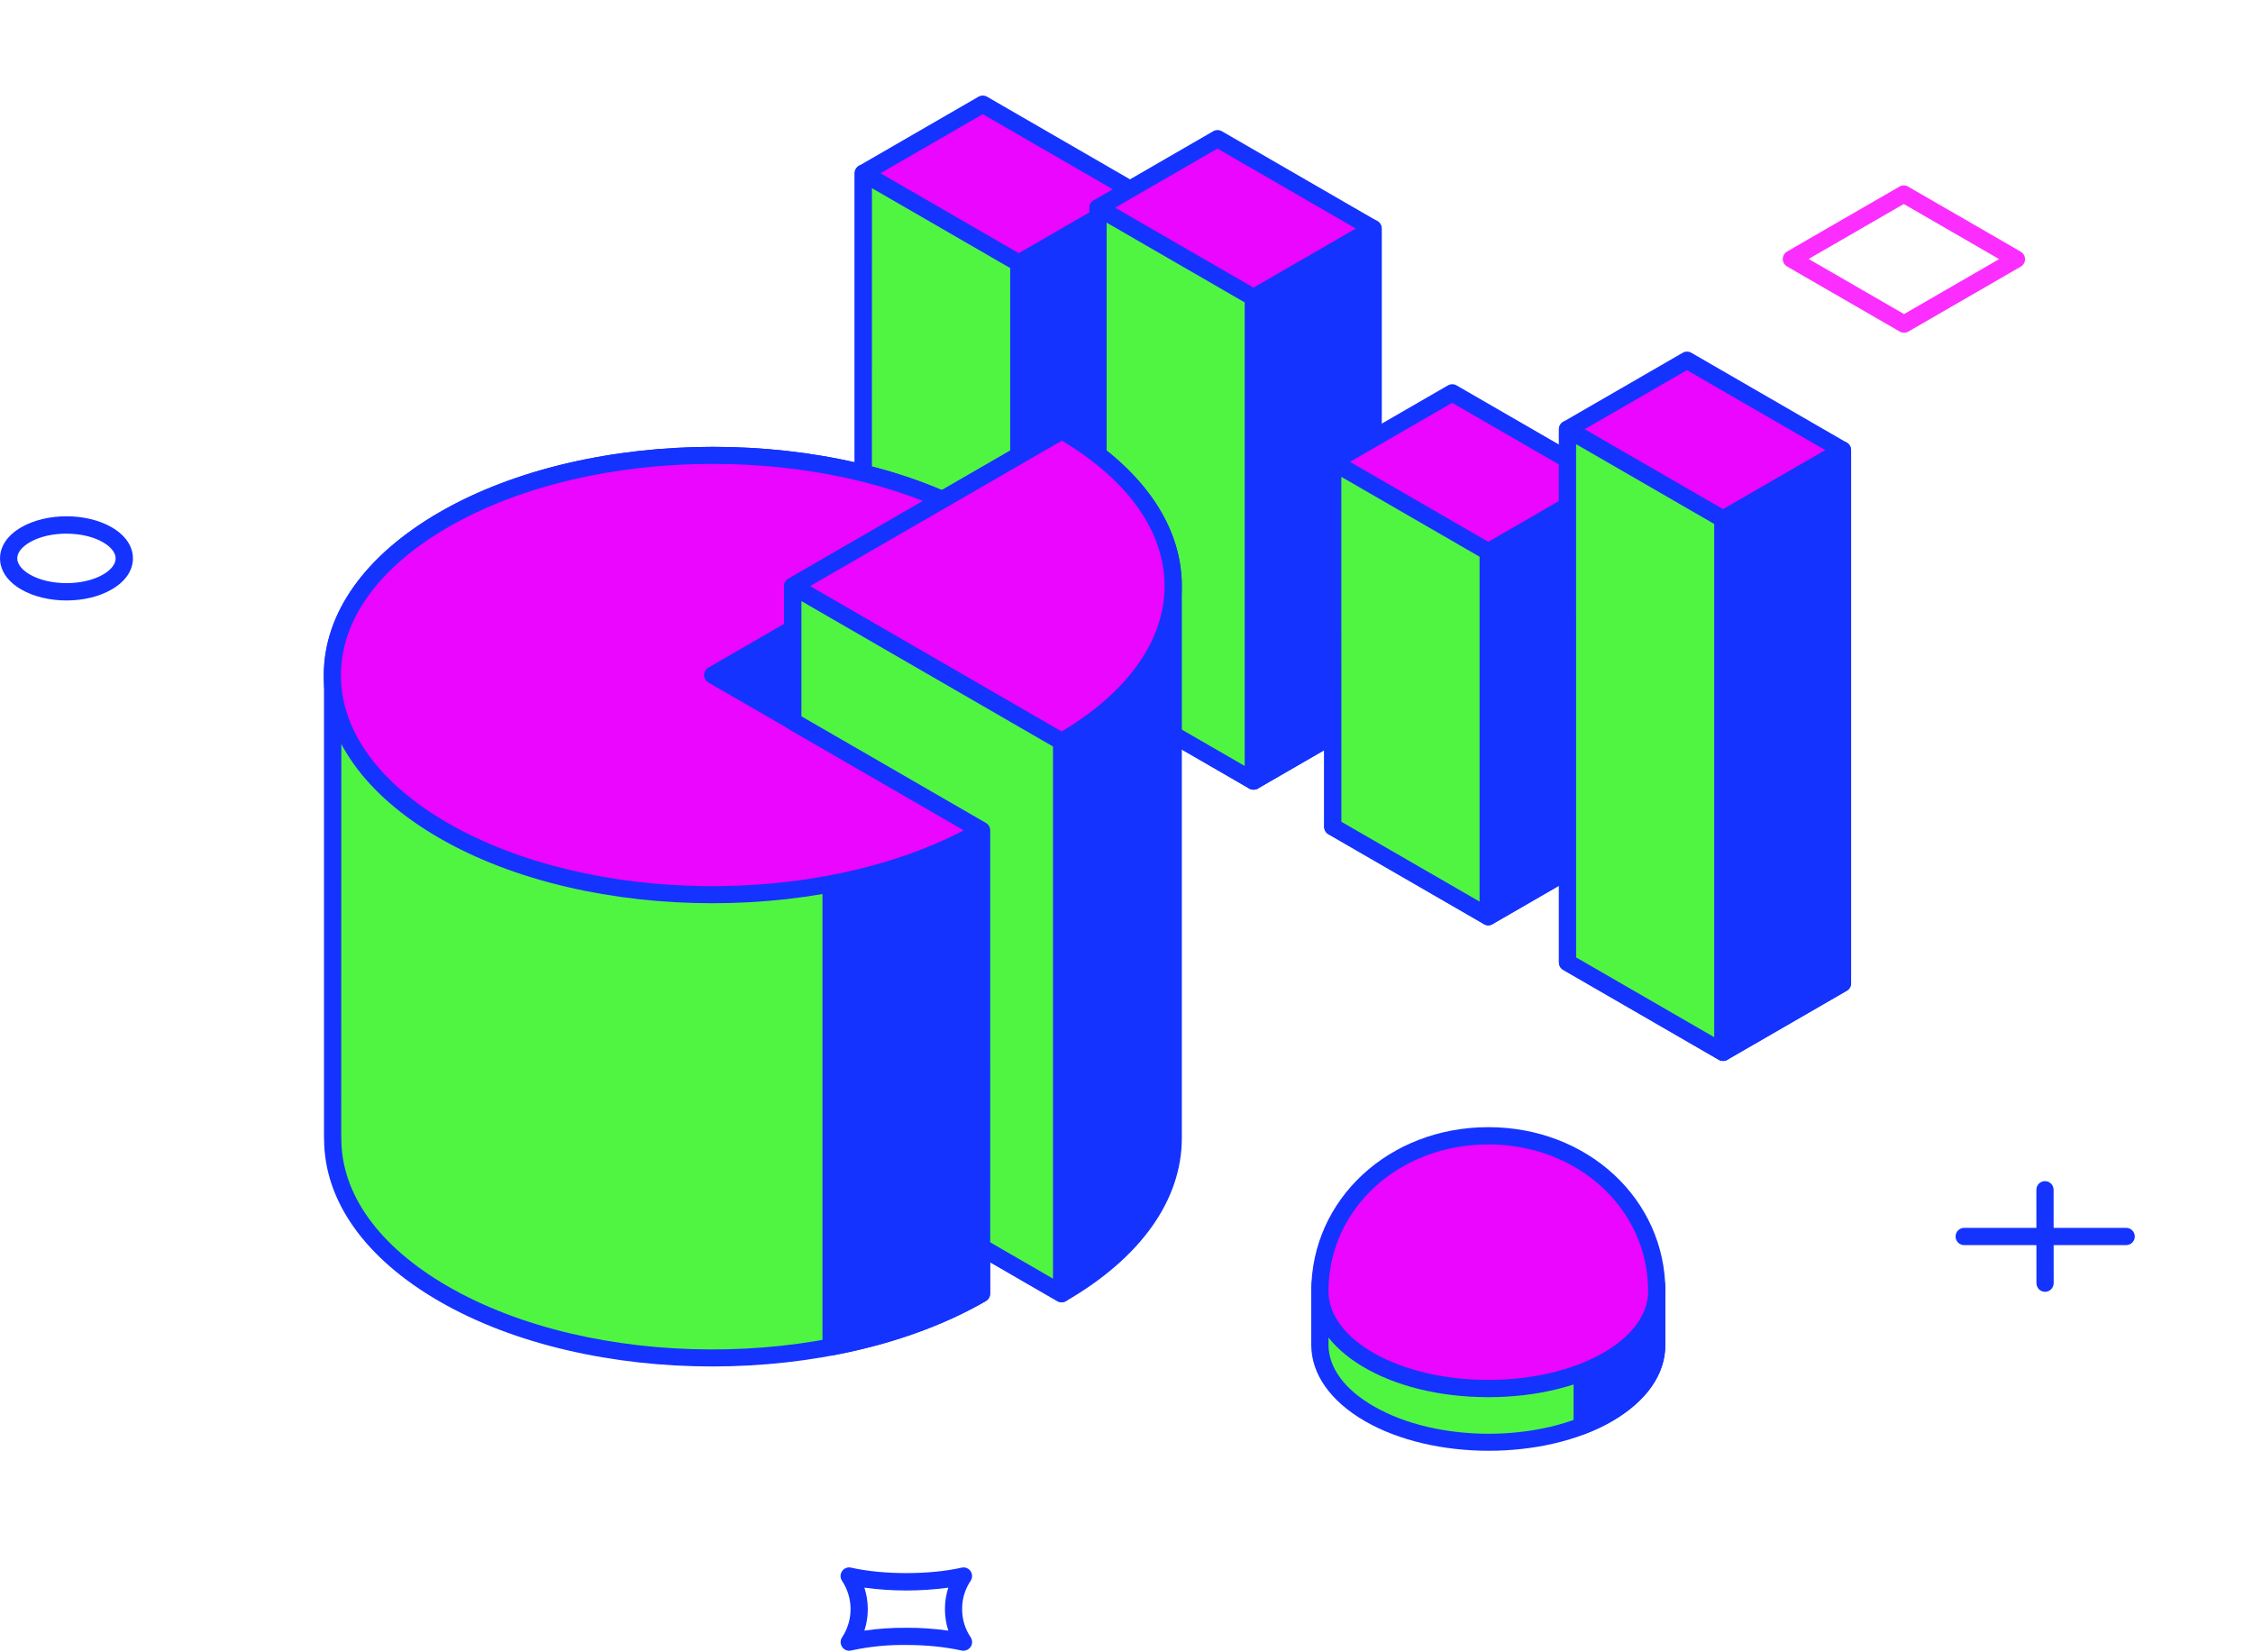 <?xml version="1.0" encoding="UTF-8"?>
<svg xmlns="http://www.w3.org/2000/svg" width="480" height="352" viewBox="0 0 480 352" fill="none">
  <g clip-path="url(#clip0_6_2679)">
    <path d="M14.163 127.921C10.7 127.921 7.238 127.141 4.535 125.584C1.606 123.891 0.007 121.53 0.007 118.945C0.007 116.36 1.613 114.013 4.535 112.329C9.94 109.203 18.396 109.212 23.791 112.329C26.713 114.015 28.319 116.367 28.319 118.954C28.319 121.542 26.715 123.891 23.791 125.574C21.093 127.146 17.631 127.921 14.163 127.921ZM14.139 113.684C11.303 113.684 8.47 114.294 6.361 115.513C4.654 116.498 3.672 117.75 3.672 118.947C3.672 120.144 4.659 121.41 6.37 122.4C10.6 124.84 17.736 124.835 21.954 122.4C23.663 121.415 24.637 120.163 24.637 118.966C24.637 117.769 23.658 116.51 21.944 115.523C19.83 114.301 16.985 113.689 14.139 113.689V113.684Z" fill="#1433FF"></path>
    <path d="M205.277 351.679C205.141 351.68 205.005 351.664 204.872 351.632C201.447 350.857 197.377 350.439 193.099 350.439C189.147 350.379 185.2 350.775 181.338 351.617C180.979 351.704 180.602 351.677 180.258 351.542C179.914 351.407 179.62 351.169 179.415 350.861C179.207 350.557 179.095 350.197 179.095 349.828C179.095 349.459 179.207 349.098 179.415 348.794C180.591 347.013 181.217 344.924 181.214 342.789C181.212 340.654 180.581 338.567 179.401 336.789C179.192 336.485 179.081 336.124 179.081 335.755C179.081 335.386 179.192 335.026 179.401 334.721C179.605 334.413 179.899 334.174 180.243 334.039C180.587 333.904 180.965 333.878 181.324 333.965C188.192 335.52 198.104 335.511 204.862 333.965C205.222 333.88 205.599 333.907 205.942 334.042C206.286 334.177 206.58 334.414 206.786 334.721C206.992 335.027 207.102 335.387 207.102 335.755C207.102 336.124 206.992 336.484 206.786 336.789C205.591 338.559 204.962 340.651 204.982 342.787C204.97 344.926 205.602 347.019 206.795 348.794C206.98 349.07 207.087 349.391 207.104 349.723C207.121 350.055 207.047 350.385 206.891 350.679C206.736 350.973 206.503 351.218 206.219 351.39C205.935 351.562 205.609 351.654 205.277 351.656V351.679ZM193.104 346.769C196.092 346.761 199.077 346.966 202.036 347.382C201.558 345.905 201.317 344.363 201.321 342.81C201.312 341.255 201.553 339.708 202.036 338.229C196.105 339.033 190.093 339.033 184.162 338.229C185.125 341.204 185.125 344.407 184.162 347.382C187.122 346.951 190.111 346.75 193.102 346.779L193.104 346.769Z" fill="#1433FF"></path>
    <path d="M435.697 275.202C435.21 275.202 434.743 275.008 434.399 274.663C434.055 274.318 433.862 273.851 433.862 273.363L433.847 253.46C433.847 252.973 434.041 252.506 434.385 252.162C434.729 251.817 435.196 251.624 435.682 251.624C436.169 251.624 436.636 251.817 436.981 252.162C437.325 252.506 437.519 252.973 437.52 253.46L437.534 273.363C437.534 273.851 437.341 274.319 436.996 274.664C436.651 275.008 436.184 275.202 435.697 275.202Z" fill="#1433FF"></path>
    <path d="M452.913 265.255H418.469C417.982 265.255 417.514 265.062 417.17 264.717C416.825 264.372 416.631 263.904 416.631 263.417C416.631 262.929 416.825 262.461 417.17 262.117C417.514 261.772 417.982 261.578 418.469 261.578H452.913C453.16 261.569 453.406 261.61 453.636 261.698C453.867 261.787 454.077 261.921 454.255 262.092C454.432 262.264 454.574 262.469 454.67 262.697C454.767 262.924 454.816 263.168 454.816 263.415C454.816 263.662 454.767 263.907 454.67 264.134C454.574 264.362 454.432 264.567 454.255 264.739C454.077 264.91 453.867 265.044 453.636 265.133C453.406 265.221 453.16 265.262 452.913 265.253V265.255Z" fill="#1433FF"></path>
    <path d="M405.654 70.871C405.332 70.874 405.016 70.792 404.736 70.633L380.733 56.768C380.454 56.606 380.222 56.374 380.061 56.095C379.9 55.815 379.815 55.498 379.815 55.176C379.815 54.853 379.9 54.536 380.061 54.257C380.222 53.977 380.454 53.745 380.733 53.584L404.679 39.752C404.958 39.591 405.274 39.505 405.596 39.505C405.919 39.505 406.235 39.591 406.514 39.752L430.517 53.62C430.796 53.781 431.028 54.013 431.189 54.293C431.35 54.572 431.435 54.889 431.435 55.212C431.435 55.534 431.35 55.851 431.189 56.13C431.028 56.41 430.796 56.642 430.517 56.803L406.571 70.635C406.291 70.793 405.975 70.874 405.654 70.871ZM385.325 55.167L405.654 66.912L425.925 55.201L405.596 43.458L385.325 55.167Z" fill="#FB2DFF"></path>
    <path d="M352.963 275.212C353.001 269.879 349.493 264.518 342.434 260.44C328.399 252.332 305.673 252.332 291.672 260.412C284.682 264.442 281.186 269.736 281.186 275.028V286.537C281.21 291.829 284.72 297.133 291.729 301.172C305.764 309.281 328.478 309.3 342.491 301.21C349.531 297.142 353.02 291.8 352.963 286.458V275.212Z" fill="#50F542"></path>
    <path d="M317.179 309.066C307.646 309.066 298.092 306.965 290.821 302.768C283.462 298.52 279.382 292.752 279.361 286.551V275.035C279.361 268.818 283.412 263.061 290.759 258.819C305.244 250.448 328.84 250.472 343.351 258.847C350.775 263.14 354.84 268.952 354.79 275.219V286.461C354.857 292.714 350.81 298.523 343.401 302.808C336.183 306.979 326.683 309.066 317.179 309.066ZM317.01 256.169C308.161 256.169 299.322 258.113 292.597 262.005C286.436 265.556 283.04 270.185 283.035 275.028V286.535C283.059 291.38 286.474 296.019 292.659 299.579C306.157 307.385 328.104 307.404 341.573 299.617C347.786 296.04 351.178 291.366 351.125 286.477V275.197C351.158 270.304 347.748 265.634 341.516 262.033C334.757 258.13 325.878 256.169 317.01 256.169Z" fill="#1433FF"></path>
    <path d="M342.434 260.44C340.718 259.466 338.93 258.624 337.086 257.922V303.757C338.95 303.047 340.756 302.196 342.491 301.211C349.531 297.142 353.02 291.8 352.962 286.458V275.212C353.001 269.879 349.493 264.518 342.434 260.44Z" fill="#1433FF"></path>
    <path d="M337.086 305.587C336.599 305.586 336.132 305.392 335.787 305.047C335.443 304.703 335.249 304.235 335.248 303.748V257.913C335.249 257.614 335.322 257.32 335.461 257.056C335.601 256.791 335.802 256.565 336.049 256.396C336.295 256.228 336.579 256.121 336.875 256.087C337.172 256.052 337.472 256.09 337.751 256.198C339.68 256.934 341.55 257.816 343.346 258.835C350.775 263.128 354.836 268.944 354.786 275.216V286.449C354.852 292.702 350.806 298.511 343.396 302.796C341.579 303.824 339.688 304.716 337.739 305.462C337.53 305.542 337.309 305.584 337.086 305.587ZM338.923 260.684V300.986C339.86 300.55 340.751 300.092 341.578 299.617C347.774 296.04 351.178 291.366 351.125 286.477V275.212C351.158 270.304 347.748 265.634 341.516 262.033C340.711 261.568 339.855 261.125 338.923 260.693V260.684Z" fill="#1433FF"></path>
    <path d="M317.081 241.963C297.265 241.963 281.198 256.51 281.198 275.085C281.198 286.532 297.265 295.811 317.081 295.811C336.897 295.811 352.972 286.537 352.972 275.085C352.962 256.515 336.905 241.963 317.081 241.963Z" fill="#EB06FF"></path>
    <path d="M317.081 297.65C295.931 297.65 279.361 287.737 279.361 275.085C279.361 255.48 295.931 240.127 317.081 240.127C338.232 240.127 354.807 255.48 354.807 275.085C354.807 287.737 338.239 297.65 317.081 297.65ZM317.081 243.802C297.992 243.802 283.035 257.543 283.035 275.085C283.035 285.502 298.309 293.975 317.081 293.975C335.854 293.975 351.135 285.502 351.135 275.085C351.135 257.543 336.178 243.802 317.081 243.802Z" fill="#1433FF"></path>
    <path d="M242.512 41.344L209.379 22.197L183.926 36.901L183.922 118.329L217.064 137.484L242.517 122.782L242.512 41.344Z" fill="#EB06FF"></path>
    <path d="M217.064 139.323C216.743 139.325 216.426 139.243 216.147 139.084L183.002 119.927C182.723 119.766 182.491 119.534 182.33 119.255C182.169 118.976 182.084 118.659 182.084 118.337V36.908C182.084 36.586 182.169 36.269 182.33 35.99C182.491 35.711 182.723 35.479 183.002 35.318L208.459 20.606C208.738 20.445 209.055 20.36 209.377 20.36C209.7 20.36 210.017 20.445 210.296 20.606L243.422 39.751C243.701 39.913 243.933 40.145 244.094 40.425C244.255 40.704 244.34 41.021 244.34 41.344V122.782C244.34 123.104 244.255 123.421 244.094 123.7C243.933 123.98 243.701 124.211 243.422 124.372L217.97 139.077C217.695 139.236 217.382 139.321 217.064 139.323ZM185.759 117.268L217.064 135.361L240.679 121.721V42.403L209.383 24.322L185.768 37.963L185.759 117.268Z" fill="#1433FF"></path>
    <path d="M183.926 36.901L217.064 56.049V137.484L183.922 118.329L183.926 36.901Z" fill="#50F542"></path>
    <path d="M217.064 139.323C216.743 139.325 216.426 139.243 216.147 139.084L183.002 119.927C182.723 119.766 182.491 119.534 182.33 119.255C182.169 118.976 182.084 118.659 182.084 118.337V36.908C182.084 36.586 182.17 36.269 182.331 35.99C182.492 35.711 182.724 35.479 183.003 35.318C183.282 35.157 183.599 35.072 183.921 35.072C184.243 35.072 184.56 35.157 184.839 35.318L217.965 54.463C218.245 54.624 218.477 54.856 218.638 55.136C218.8 55.416 218.885 55.733 218.885 56.056V137.484C218.885 137.725 218.838 137.964 218.745 138.188C218.653 138.411 218.518 138.613 218.347 138.784C218.176 138.955 217.974 139.09 217.751 139.183C217.528 139.275 217.289 139.323 217.048 139.323H217.064ZM185.759 117.268L215.227 134.303V57.108L185.764 40.085L185.759 117.268Z" fill="#1433FF"></path>
    <path d="M217.064 56.049V137.484L242.517 122.782L242.512 41.344L217.064 56.049Z" fill="#1433FF"></path>
    <path d="M217.064 139.323C216.823 139.323 216.584 139.275 216.361 139.183C216.138 139.09 215.936 138.955 215.765 138.784C215.594 138.613 215.459 138.411 215.367 138.188C215.274 137.964 215.227 137.725 215.227 137.484V56.049C215.227 55.726 215.312 55.408 215.474 55.129C215.635 54.849 215.867 54.617 216.147 54.456L241.592 39.751C241.871 39.59 242.188 39.505 242.51 39.505C242.833 39.506 243.15 39.591 243.429 39.752C243.708 39.914 243.94 40.146 244.101 40.425C244.262 40.705 244.347 41.022 244.347 41.344V122.782C244.347 123.104 244.263 123.421 244.101 123.7C243.94 123.98 243.709 124.211 243.429 124.372L217.977 139.077C217.7 139.237 217.385 139.322 217.064 139.323ZM218.902 57.108V134.303L240.679 121.721V44.528L218.902 57.108Z" fill="#1433FF"></path>
    <path d="M292.52 48.687L259.378 29.53L233.925 44.244L233.93 147.23L267.068 166.375L292.52 151.673V48.687Z" fill="#EB06FF"></path>
    <path d="M267.068 168.224C266.747 168.226 266.43 168.144 266.151 167.985L233.024 148.838C232.745 148.677 232.513 148.445 232.351 148.166C232.189 147.887 232.104 147.57 232.105 147.247V44.261C232.104 43.938 232.189 43.621 232.351 43.342C232.513 43.062 232.745 42.831 233.024 42.67L258.474 27.956C258.753 27.793 259.07 27.707 259.393 27.707C259.716 27.707 260.033 27.793 260.312 27.956L293.455 47.111C293.734 47.272 293.966 47.504 294.128 47.784C294.289 48.063 294.374 48.381 294.375 48.704V151.688C294.374 152.011 294.289 152.328 294.128 152.607C293.966 152.887 293.734 153.119 293.455 153.281L268.005 167.985C267.719 168.147 267.396 168.229 267.068 168.224ZM235.767 146.179L267.068 164.263L290.683 150.622V49.746L259.378 31.652L235.763 45.305L235.767 146.179Z" fill="#1433FF"></path>
    <path d="M233.925 44.244L267.068 63.391V166.375L233.93 147.23L233.925 44.244Z" fill="#50F542"></path>
    <path d="M267.068 168.224C266.747 168.226 266.43 168.144 266.151 167.985L233.024 148.838C232.745 148.677 232.513 148.445 232.351 148.166C232.189 147.887 232.104 147.57 232.105 147.247V44.261C232.105 43.938 232.19 43.622 232.351 43.343C232.513 43.063 232.745 42.832 233.024 42.671C233.303 42.509 233.619 42.425 233.942 42.425C234.264 42.424 234.58 42.509 234.86 42.67L268.005 61.815C268.284 61.977 268.515 62.209 268.676 62.489C268.837 62.769 268.922 63.086 268.922 63.408V166.392C268.923 166.634 268.875 166.873 268.783 167.096C268.691 167.319 268.555 167.522 268.385 167.693C268.214 167.864 268.011 167.999 267.788 168.091C267.565 168.184 267.326 168.231 267.085 168.231L267.068 168.224ZM235.767 146.179L265.231 163.204V64.45L235.763 47.428L235.767 146.179Z" fill="#1433FF"></path>
    <path d="M267.068 63.391V166.375L292.52 151.673V48.687L267.068 63.391Z" fill="#1433FF"></path>
    <path d="M267.068 168.224C266.581 168.224 266.113 168.03 265.769 167.685C265.424 167.34 265.231 166.873 265.231 166.385V63.391C265.231 63.068 265.316 62.751 265.478 62.472C265.639 62.192 265.871 61.96 266.151 61.798L291.603 47.094C291.882 46.933 292.199 46.848 292.521 46.848C292.844 46.848 293.161 46.934 293.44 47.095C293.719 47.256 293.951 47.488 294.112 47.768C294.273 48.047 294.358 48.364 294.358 48.687V151.671C294.358 151.994 294.272 152.311 294.111 152.591C293.95 152.87 293.717 153.102 293.438 153.264L267.988 167.968C267.709 168.133 267.392 168.221 267.068 168.224ZM268.906 64.46V163.204L290.683 150.622V51.868L268.906 64.46Z" fill="#1433FF"></path>
    <path d="M342.534 102.85L309.391 83.695L283.939 98.4L283.943 176.132L317.079 195.267L342.534 180.565V102.85Z" fill="#EB06FF"></path>
    <path d="M317.077 197.106C316.755 197.108 316.439 197.026 316.159 196.867L283.033 177.729C282.753 177.569 282.521 177.337 282.36 177.058C282.198 176.778 282.113 176.461 282.113 176.139V98.395C282.113 98.073 282.198 97.756 282.359 97.477C282.52 97.198 282.752 96.966 283.031 96.805L308.483 82.1C308.762 81.938 309.078 81.853 309.4 81.853C309.723 81.853 310.039 81.938 310.318 82.1L343.463 101.257C343.742 101.418 343.974 101.65 344.135 101.929C344.296 102.208 344.381 102.525 344.381 102.847V180.56C344.38 180.883 344.296 181.2 344.135 181.479C343.974 181.759 343.742 181.991 343.463 182.153L318.006 196.858C317.724 197.021 317.403 197.107 317.077 197.106ZM285.781 175.068L317.077 193.145L340.696 179.504V103.906L309.391 85.813L285.776 99.454L285.781 175.068Z" fill="#1433FF"></path>
    <path d="M283.939 98.4L317.084 117.554L317.079 195.267L283.943 176.132L283.939 98.4Z" fill="#50F542"></path>
    <path d="M317.077 197.106C316.755 197.108 316.439 197.026 316.159 196.867L283.033 177.729C282.753 177.569 282.521 177.337 282.36 177.058C282.198 176.778 282.113 176.461 282.113 176.139V98.395C282.113 98.073 282.199 97.756 282.36 97.477C282.521 97.198 282.753 96.966 283.032 96.805C283.311 96.644 283.628 96.559 283.95 96.559C284.272 96.559 284.589 96.644 284.868 96.805L318.011 115.959C318.29 116.121 318.522 116.353 318.683 116.632C318.844 116.912 318.929 117.229 318.928 117.552V195.265C318.929 195.506 318.881 195.745 318.789 195.969C318.697 196.192 318.562 196.395 318.391 196.565C318.22 196.736 318.018 196.872 317.794 196.964C317.571 197.056 317.332 197.104 317.091 197.103L317.077 197.106ZM285.781 175.068L315.242 192.083V118.613L285.771 101.584L285.781 175.068Z" fill="#1433FF"></path>
    <path d="M317.084 117.554L317.079 195.267L342.534 180.565V102.85L317.084 117.554Z" fill="#1433FF"></path>
    <path d="M317.077 197.106C316.835 197.106 316.597 197.058 316.374 196.966C316.151 196.873 315.949 196.738 315.778 196.567C315.608 196.396 315.473 196.193 315.381 195.97C315.289 195.747 315.241 195.508 315.242 195.267V117.554C315.241 117.232 315.326 116.914 315.487 116.635C315.648 116.355 315.88 116.123 316.159 115.961L341.611 101.259C341.891 101.098 342.207 101.013 342.529 101.014C342.852 101.014 343.168 101.098 343.447 101.26C343.726 101.421 343.958 101.653 344.12 101.932C344.281 102.211 344.366 102.527 344.366 102.85V180.562C344.366 180.885 344.281 181.202 344.12 181.482C343.959 181.761 343.728 181.994 343.449 182.155L317.992 196.86C317.714 197.021 317.398 197.105 317.077 197.106ZM318.919 118.613V192.083L340.701 179.504V106.034L318.919 118.613Z" fill="#1433FF"></path>
    <path d="M359.399 76.734L333.95 91.439L333.954 205.023L367.092 224.168L392.545 209.463L392.54 95.882L359.399 76.734Z" fill="#EB06FF"></path>
    <path d="M367.092 226.007C366.77 226.01 366.452 225.928 366.172 225.768L333.046 206.623C332.767 206.462 332.535 206.23 332.374 205.951C332.213 205.672 332.128 205.355 332.129 205.033V91.448C332.128 91.126 332.213 90.809 332.374 90.529C332.535 90.25 332.767 90.018 333.046 89.858L358.499 75.153C358.777 74.99 359.094 74.904 359.417 74.904C359.74 74.904 360.057 74.99 360.336 75.153L393.457 94.296C393.737 94.457 393.968 94.69 394.129 94.969C394.291 95.249 394.375 95.566 394.375 95.889V209.471C394.375 209.793 394.291 210.111 394.129 210.39C393.968 210.67 393.737 210.902 393.457 211.064L368.005 225.766C367.728 225.926 367.413 226.009 367.092 226.007ZM335.789 203.962L367.092 222.046L390.707 208.405V96.94L359.397 78.857L335.782 92.5L335.789 203.962Z" fill="#1433FF"></path>
    <path d="M333.95 91.439L367.092 110.586V224.168L333.954 205.023L333.95 91.439Z" fill="#50F542"></path>
    <path d="M367.092 226.007C366.77 226.01 366.452 225.928 366.172 225.768L333.046 206.623C332.767 206.462 332.535 206.23 332.374 205.951C332.213 205.672 332.128 205.355 332.129 205.033V91.448C332.129 91.126 332.214 90.809 332.376 90.53C332.537 90.251 332.769 90.019 333.048 89.858C333.327 89.697 333.644 89.612 333.966 89.612C334.288 89.612 334.605 89.697 334.884 89.858L368.027 109.003C368.306 109.164 368.538 109.396 368.699 109.676C368.86 109.956 368.944 110.273 368.944 110.596V224.178C368.945 224.5 368.86 224.817 368.699 225.096C368.538 225.376 368.306 225.607 368.027 225.768C367.742 225.931 367.42 226.013 367.092 226.007ZM335.789 203.962L365.255 220.984V111.645L335.785 94.622L335.789 203.962Z" fill="#1433FF"></path>
    <path d="M392.54 95.882L367.092 110.586V224.168L392.545 209.463L392.54 95.882Z" fill="#1433FF"></path>
    <path d="M367.092 226.007C366.605 226.006 366.138 225.812 365.794 225.467C365.449 225.123 365.256 224.655 365.255 224.168V110.586C365.255 110.263 365.339 109.946 365.5 109.667C365.661 109.387 365.893 109.155 366.172 108.993L391.62 94.296C391.899 94.135 392.216 94.05 392.539 94.05C392.861 94.05 393.178 94.135 393.457 94.297C393.736 94.458 393.968 94.69 394.129 94.97C394.29 95.249 394.375 95.566 394.375 95.889V209.471C394.375 209.793 394.291 210.111 394.129 210.39C393.968 210.67 393.737 210.902 393.457 211.064L368.005 225.766C367.728 225.926 367.413 226.009 367.092 226.007ZM368.927 111.645V220.984L390.707 208.405V99.063L368.927 111.645Z" fill="#1433FF"></path>
    <path d="M209.124 275.584V176.907L171.753 155.301L209.19 133.675V110.681C177.558 92.405 126.244 92.416 94.574 110.72C78.752 119.86 70.888 131.837 70.892 143.813V242.433H70.916C70.83 254.438 78.659 266.462 94.522 275.622C126.134 293.901 177.449 293.877 209.124 275.584Z" fill="#50F542"></path>
    <path d="M151.739 291.106C130.669 291.106 109.602 286.477 93.575 277.217C77.78 268.093 69.084 255.85 69.05 242.712C69.035 242.617 69.027 242.52 69.026 242.423V143.804C69.026 143.739 69.026 143.675 69.026 143.608C69.112 130.492 77.844 118.248 93.628 109.127C125.746 90.566 177.992 90.547 210.082 109.088C210.361 109.25 210.592 109.483 210.753 109.762C210.914 110.042 210.999 110.359 210.999 110.681V133.675C210.999 133.998 210.914 134.315 210.753 134.594C210.592 134.873 210.361 135.105 210.082 135.266L175.397 155.298L210.015 175.314C210.294 175.475 210.526 175.707 210.687 175.986C210.848 176.265 210.933 176.582 210.932 176.904V275.581C210.932 275.904 210.847 276.221 210.686 276.501C210.525 276.781 210.294 277.014 210.015 277.177C193.962 286.463 172.847 291.106 151.739 291.106ZM72.701 242.152C72.717 242.251 72.725 242.351 72.725 242.452C72.639 254.319 80.699 265.537 95.41 274.034C126.182 291.81 176.095 291.96 207.286 274.511V177.958L170.824 156.884C170.544 156.723 170.313 156.491 170.152 156.211C169.991 155.932 169.906 155.615 169.906 155.292C169.906 154.97 169.991 154.653 170.152 154.373C170.313 154.094 170.544 153.862 170.824 153.7L207.351 132.614V111.75C176.205 94.32 126.287 94.513 95.489 112.31C80.804 120.795 72.72 131.982 72.725 143.813C72.725 143.875 72.725 143.94 72.725 144.002L72.701 242.152Z" fill="#1433FF"></path>
    <path d="M177.068 158.382V286.938C188.776 284.717 199.81 280.976 209.124 275.584V176.907L177.068 158.382Z" fill="#1433FF"></path>
    <path d="M177.068 288.776C176.826 288.777 176.587 288.729 176.364 288.637C176.141 288.545 175.938 288.409 175.768 288.238C175.597 288.068 175.462 287.865 175.369 287.642C175.277 287.418 175.23 287.179 175.23 286.938V158.382C175.23 158.059 175.316 157.743 175.477 157.464C175.638 157.184 175.87 156.953 176.149 156.792C176.428 156.63 176.745 156.545 177.067 156.545C177.389 156.545 177.706 156.63 177.985 156.791L210.039 175.316C210.318 175.477 210.549 175.709 210.71 175.988C210.872 176.267 210.956 176.584 210.956 176.907V275.584C210.956 275.907 210.871 276.224 210.71 276.504C210.549 276.784 210.317 277.016 210.039 277.179C200.84 282.49 189.863 286.382 177.406 288.743C177.295 288.766 177.181 288.777 177.068 288.776ZM178.903 161.565V284.698C189.646 282.471 199.179 279.049 207.286 274.518V177.965L178.903 161.565Z" fill="#1433FF"></path>
    <path d="M171.748 155.301L209.186 133.675L209.181 110.681L151.844 143.813L171.748 155.301Z" fill="#1433FF"></path>
    <path d="M171.748 157.139C171.426 157.141 171.109 157.059 170.828 156.901L150.926 145.413C150.647 145.252 150.414 145.02 150.253 144.741C150.091 144.461 150.006 144.144 150.006 143.821C150.006 143.499 150.091 143.181 150.253 142.902C150.414 142.622 150.647 142.391 150.926 142.23L208.263 109.081C208.543 108.92 208.859 108.835 209.182 108.836C209.504 108.836 209.821 108.921 210.1 109.082C210.379 109.244 210.611 109.476 210.772 109.755C210.933 110.035 211.018 110.352 211.018 110.674V133.668C211.018 133.991 210.934 134.307 210.772 134.587C210.611 134.866 210.38 135.098 210.101 135.259L172.661 156.884C172.384 157.048 172.07 157.136 171.748 157.139ZM155.519 143.813L171.748 153.178L207.351 132.614V113.863L155.519 143.813Z" fill="#1433FF"></path>
    <path d="M209.119 176.907L151.844 143.813L209.181 110.681C177.549 92.405 126.234 92.416 94.564 110.72C62.894 129.023 62.868 158.654 94.502 176.935C126.137 195.217 177.449 195.2 209.119 176.907Z" fill="#EB06FF"></path>
    <path d="M151.763 192.422C130.689 192.422 109.621 187.791 93.585 178.526C77.706 169.354 68.96 157.039 68.96 143.858C68.96 130.678 77.727 118.322 93.647 109.127C125.765 90.566 178.011 90.547 210.101 109.088C210.38 109.25 210.611 109.482 210.773 109.761C210.934 110.041 211.019 110.358 211.019 110.68C211.019 111.003 210.934 111.32 210.773 111.599C210.611 111.879 210.38 112.111 210.101 112.272L155.526 143.813L210.046 175.316C210.325 175.477 210.557 175.709 210.718 175.988C210.879 176.267 210.964 176.584 210.964 176.907C210.964 177.229 210.879 177.546 210.718 177.825C210.557 178.104 210.325 178.336 210.046 178.497C193.971 187.779 172.861 192.422 151.763 192.422ZM151.93 98.817C131.492 98.817 111.049 103.315 95.484 112.31C80.747 120.824 72.634 132.025 72.634 143.858C72.634 155.692 80.737 166.852 95.42 175.337C125.584 192.746 174.11 193.254 205.38 176.861L150.926 145.404C150.647 145.243 150.414 145.011 150.253 144.731C150.091 144.452 150.006 144.135 150.006 143.812C150.006 143.489 150.091 143.172 150.253 142.892C150.414 142.613 150.647 142.381 150.926 142.22L205.444 110.72C190.311 102.785 171.126 98.827 151.93 98.827V98.817Z" fill="#1433FF"></path>
    <path d="M168.896 153.662L209.119 176.907V265.725L226.17 275.584C242.014 266.433 249.935 254.438 249.945 242.452V124.859C249.959 112.873 242.057 100.887 226.24 91.746L168.896 124.878V153.662Z" fill="#1433FF"></path>
    <path d="M226.178 277.422C225.856 277.426 225.539 277.343 225.26 277.184L208.208 267.323C207.929 267.163 207.696 266.932 207.535 266.653C207.373 266.374 207.288 266.057 207.289 265.735V177.975L167.985 155.265C167.706 155.103 167.474 154.871 167.313 154.591C167.152 154.312 167.067 153.994 167.068 153.672V124.888C167.067 124.565 167.152 124.248 167.313 123.968C167.474 123.688 167.706 123.456 167.985 123.294L225.327 90.163C225.606 90.001 225.923 89.916 226.246 89.916C226.568 89.916 226.885 90.001 227.164 90.163C243.06 99.349 251.801 111.676 251.787 124.871V242.462C251.787 255.664 243.01 267.993 227.097 277.189C226.816 277.345 226.499 277.426 226.178 277.422ZM210.963 264.661L226.173 273.459C240.322 265.017 248.098 254.035 248.115 242.457V124.864C248.129 113.286 240.372 102.308 226.237 93.878L170.733 125.937V152.603L210.039 175.316C210.318 175.477 210.549 175.709 210.71 175.988C210.872 176.267 210.956 176.584 210.956 176.907L210.963 264.661Z" fill="#1433FF"></path>
    <path d="M226.178 157.969C257.852 139.676 257.874 110.035 226.251 91.744L168.896 124.878L226.178 157.969Z" fill="#EB06FF"></path>
    <path d="M226.178 159.81C225.856 159.812 225.54 159.73 225.26 159.572L167.978 126.469C167.699 126.307 167.467 126.075 167.306 125.796C167.145 125.516 167.06 125.199 167.06 124.877C167.06 124.554 167.145 124.237 167.306 123.958C167.467 123.679 167.699 123.446 167.978 123.285L225.32 90.153C225.599 89.992 225.916 89.907 226.238 89.907C226.561 89.907 226.878 89.992 227.157 90.153C243.036 99.335 251.78 111.647 251.78 124.833C251.78 138.018 243.008 150.369 227.086 159.562C226.81 159.722 226.497 159.808 226.178 159.81ZM172.57 124.878L226.161 155.844C240.319 147.4 248.103 136.418 248.108 124.842C248.112 113.267 240.35 102.309 226.23 93.883L172.57 124.878Z" fill="#1433FF"></path>
    <path d="M209.119 176.907V265.725L226.173 275.584L226.168 157.971L168.898 124.878V153.665L209.119 176.907Z" fill="#50F542"></path>
    <path d="M226.178 277.422C225.856 277.426 225.539 277.344 225.26 277.184L208.208 267.323C207.929 267.163 207.696 266.932 207.535 266.653C207.373 266.374 207.288 266.057 207.289 265.735V177.975L167.985 155.265C167.706 155.103 167.474 154.871 167.313 154.591C167.152 154.312 167.067 153.995 167.068 153.672V124.888C167.068 124.565 167.153 124.248 167.314 123.969C167.475 123.689 167.707 123.457 167.986 123.296C168.265 123.134 168.582 123.049 168.904 123.049C169.227 123.049 169.543 123.133 169.823 123.295L227.093 156.388C227.372 156.55 227.604 156.782 227.765 157.062C227.926 157.341 228.01 157.658 228.01 157.981V275.593C228.011 275.835 227.965 276.075 227.873 276.298C227.781 276.522 227.646 276.725 227.475 276.896C227.304 277.067 227.101 277.203 226.877 277.295C226.654 277.387 226.414 277.433 226.173 277.432L226.178 277.422ZM210.963 264.661L224.343 272.402V159.03L170.745 128.059V152.603L210.051 175.316C210.33 175.477 210.561 175.709 210.722 175.988C210.883 176.267 210.968 176.584 210.968 176.907L210.963 264.661Z" fill="#1433FF"></path>
  </g>
  <defs>
    <clipPath id="clip0_6_2679">
      <rect width="480" height="434.639" fill="white" transform="translate(0 -82.96)"></rect>
    </clipPath>
  </defs>
</svg>
